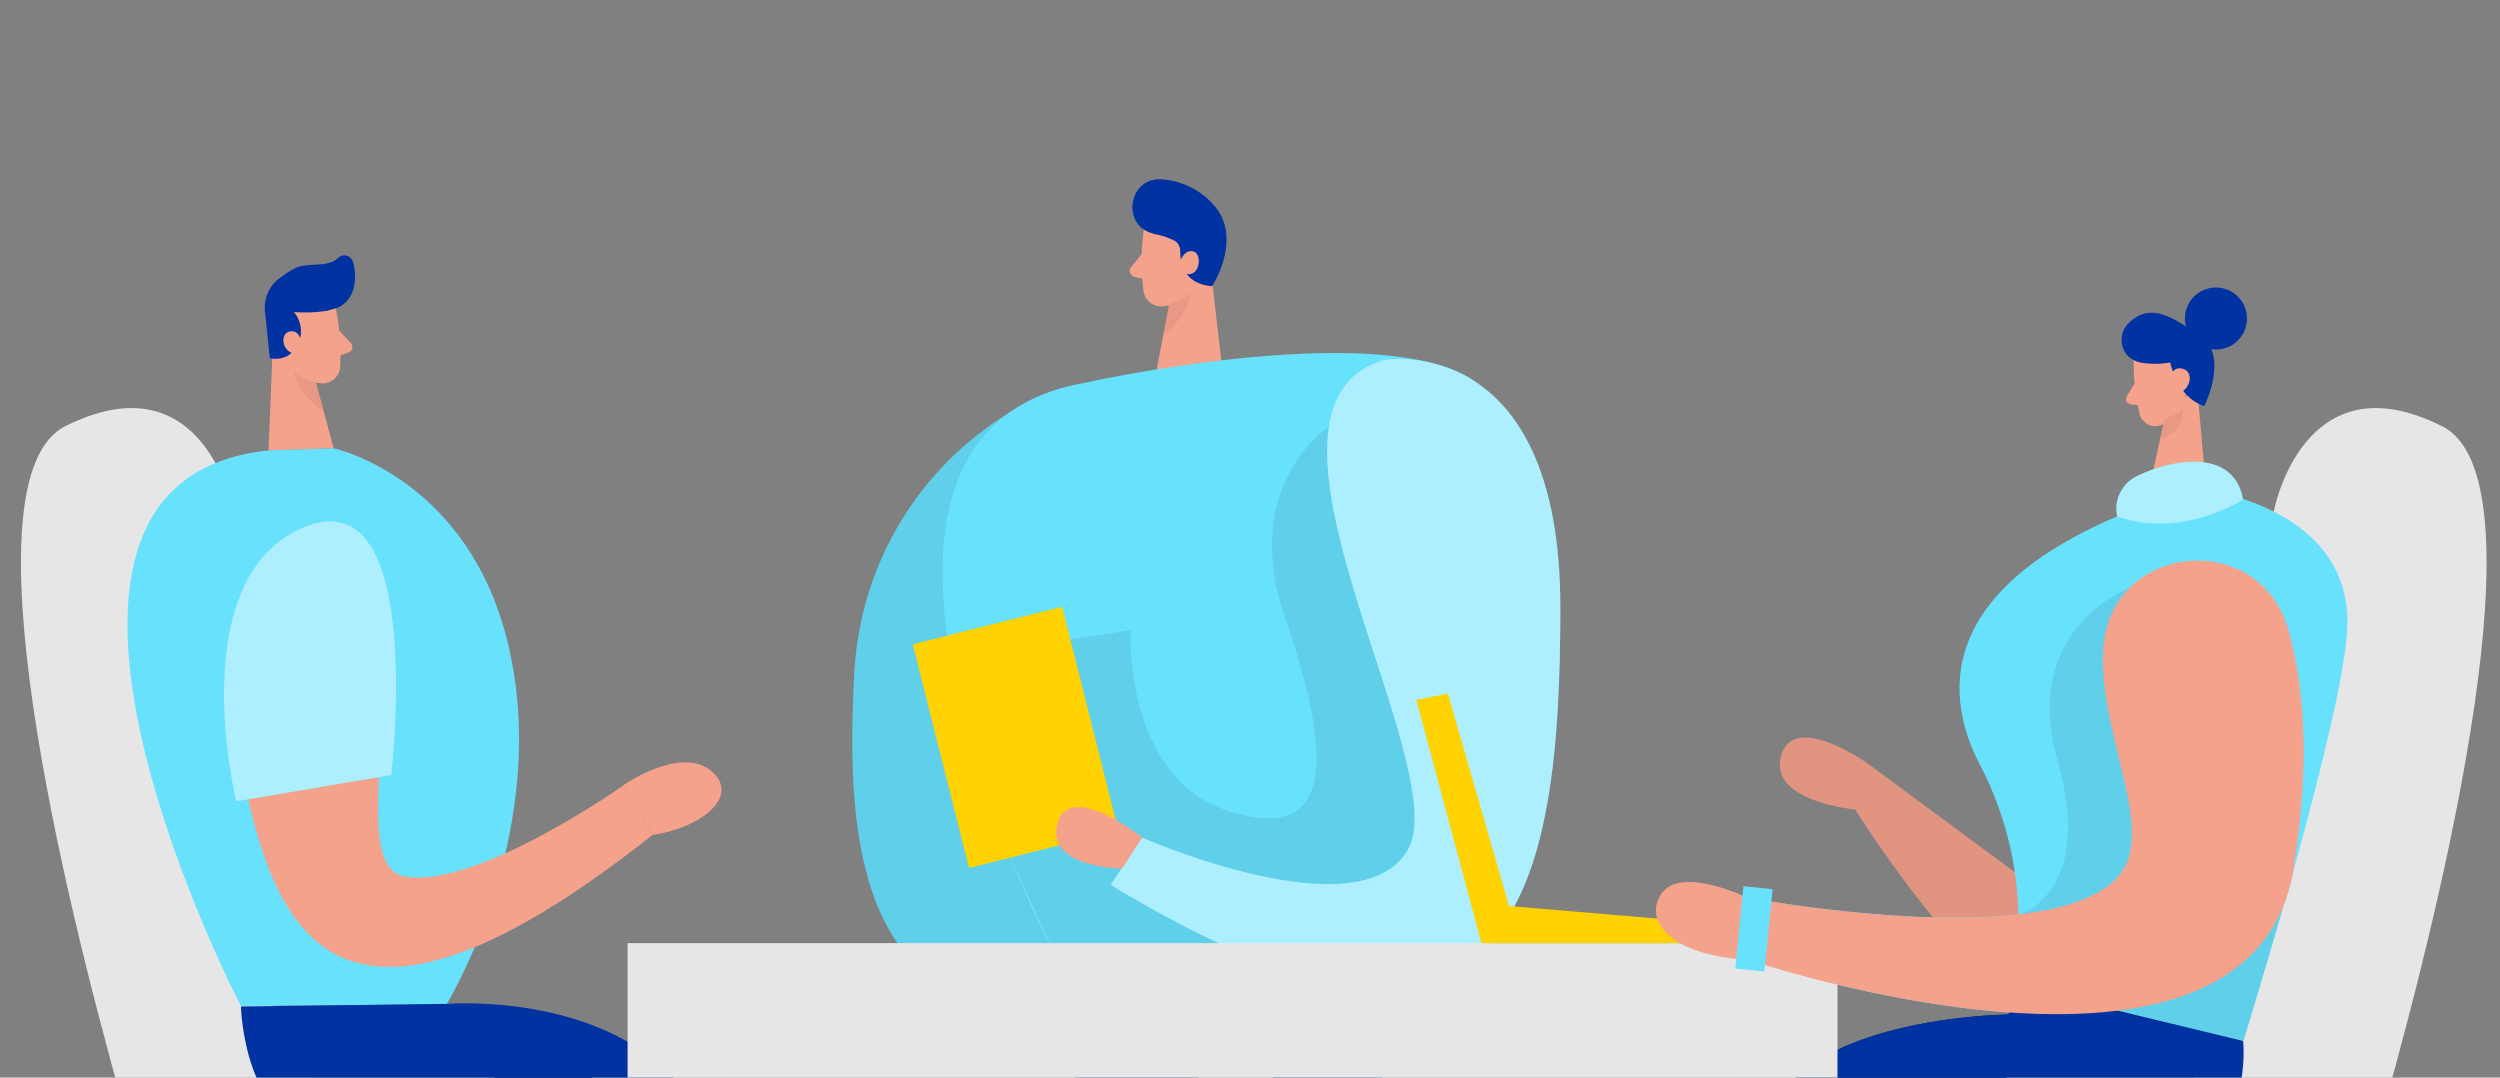<?xml version="1.0" encoding="utf-8"?>
<!-- Generator: Adobe Illustrator 24.0.1, SVG Export Plug-In . SVG Version: 6.00 Build 0)  -->
<svg version="1.1" id="Layer_1" xmlns="http://www.w3.org/2000/svg" xmlns:xlink="http://www.w3.org/1999/xlink" x="580px" y="250px" width="580px" height="250px"
	 viewBox="0 0 580 250" style="enable-background:new 0 0 580 250;" xml:space="preserve">
<rect x="0" y="0" width="580" height="250" fill="#808080" stroke="none"/>
<style type="text/css">
	.st0{opacity:0.45;fill:#E6E6E6;enable-background:new    ;}
	.st1{fill:#68E1FD;}
	.st2{fill:#24285B;}
	.st3{fill:#0032A1;}
	.st4{fill:#F4A28C;}
	.st5{opacity:8.000000e-02;enable-background:new    ;}
	.st6{fill:#C9C9C9;}
	.st7{fill:#E6E6E6;}
	.st8{opacity:0.31;fill:#CE8172;enable-background:new    ;}
	.st9{opacity:0.46;fill:#FFFFFF;enable-background:new    ;}
	.st10{fill:#FFD200;}
	.st11{fill:#A5A5A5;}
</style>
<title>#116_team meeting_twocolour</title>
<ellipse class="st0" cx="289" cy="361.6" rx="301.5" ry="23.7"/>
<path class="st1" d="M121.4,335.1c0,0,0.1,7,5.5,9.4c5.4,2.4,5,8.4-0.5,8.1c-5.5-0.3-16.3-11.3-16.3-11.3l4.1-10.1L121.4,335.1z"/>
<path class="st2" d="M100.1,262c0,0,32.4,1.4,28.9,23.4c-3.5,22-17.9,45.8-17.9,45.8l12.5,5.2c0,0,24.8-28.4,27.2-63.5
	S103.5,245.7,100.1,262z"/>
<path class="st3" d="M100.1,262c0,0,32.4,1.4,28.9,23.4c-3.5,22-17.9,45.8-17.9,45.8l12.5,5.2c0,0,24.8-28.4,27.2-63.5
	S103.5,245.7,100.1,262z"/>
<path class="st1" d="M147.5,336.6c0,0,0,7,5.5,9.4c5.5,2.4,5,8.4-0.5,8.1c-5.5-0.3-16.3-11.3-16.3-11.3l4-10.1L147.5,336.6z"/>
<path class="st4" d="M488.6,218l-55.2-40.8c0,0-17.3-12.4-20.2-1.8s17.2,12.4,17.2,12.4s33.8,54,50.7,47.6
	C498,229,488.6,218,488.6,218z"/>
<path class="st5" d="M488.6,218l-55.2-40.8c0,0-17.3-12.4-20.2-1.8s17.2,12.4,17.2,12.4s33.8,54,50.7,47.6
	C498,229,488.6,218,488.6,218z"/>
<polygon class="st4" points="436.3,283.1 485.5,336.6 492.3,333.7 455.2,267.8 "/>
<path class="st1" d="M484.6,335.3c0,0,0,6.7-4.4,9.7c-4.4,3-0.4,9.4,5.9,3.5c1.9-1.8,3.7-3.7,5.3-5.8c1.5-1.9,3.6-3.3,5.8-4.2
	c0.9-0.4,1.4-1.3,1.3-2.2c0.2-3.7-8.5-5.3-8.5-5.3L484.6,335.3z"/>
<path class="st2" d="M468.2,235.3c0,0-68.7-0.5-58.7,40.2c5.5,23.7,21.3,43.6,43.1,54.4l24.8-45.4L463.7,245L468.2,235.3z"/>
<path class="st3" d="M468.2,235.3c0,0-68.7-0.5-58.7,40.2c5.5,23.7,21.3,43.6,43.1,54.4l24.8-45.4L463.7,245L468.2,235.3z"/>
<rect x="499.5" y="271.8" class="st6" width="7.3" height="63.1"/>
<path class="st7" d="M527.5,118.7c0,0,6.7-36.1,39.1-19.8c23.9,12,0.5,108.1-13.4,157.7c-4.9,17.5-20.8,29.5-39,29.5h-45.7
	c-14,0-16.5-19.9-2.9-23.4l0.8-0.2c7.9-1.8,17.1-3.3,25.5-4.4c14.7-1.9,26-13.8,27.2-28.6L527.5,118.7z"/>
<path class="st4" d="M495,84.4c0,4,0.5,8.1,1.5,12c0.7,1.9,2.7,2.9,4.6,2.3c0,0,0,0,0,0c3.1-0.9,5.3-3.4,5.8-6.5l1.7-6.5
	c0.4-2.7-0.9-5.4-3.4-6.7C500.9,76.3,494.8,80,495,84.4z"/>
<polygon class="st4" points="509.7,89.5 511.8,113.2 498.6,113.5 502.3,96.5 "/>
<path class="st4" d="M495.2,89l-1.8,3c-0.3,0.5-0.2,1.3,0.4,1.6c0.1,0.1,0.3,0.1,0.5,0.2l2.8,0.3L495.2,89z"/>
<path class="st8" d="M502.2,97c1.6-0.3,3-1,4.2-2.1c0,0,0.9,5.1-5.3,6.9L502.2,97z"/>
<polygon class="st4" points="424.8,271.8 424.8,344.5 431.8,346.9 449,273.2 "/>
<path class="st1" d="M425,342.9c0,0-4.6,4.9-9.8,4.2c-5.2-0.7-6.7,6.7,1.9,6.6c2.7,0,5.3-0.2,7.9-0.7c2.4-0.3,4.8,0,7.1,0.9
	c0.9,0.3,1.9,0,2.5-0.7c2.6-2.6-2.7-9.6-2.7-9.6L425,342.9z"/>
<path class="st4" d="M509.2,89.6c0,0-0.2-2.8,1.9-2.7c2.1,0.1,2.4,4.1-0.5,4.7L509.2,89.6z"/>
<path class="st3" d="M496.5,84.1c2.3,0.4,4.7,0.4,7,0c0,0,1.5,8.1,7.9,10.1c0,0,6.1-12.1-1.4-16.7c-6.2-3.9-10.9-7.4-16-2.7
	c-2.2,2-2.4,5.5-0.4,7.7C494.3,83.2,495.3,83.8,496.5,84.1z"/>
<circle class="st3" cx="514.1" cy="73.9" r="7.2"/>
<path class="st4" d="M503.3,88.2c0,0,0.3-3.2,2.9-2.7c2.6,0.5,2.5,4.3-0.7,5.8L503.3,88.2z"/>
<path class="st1" d="M497.7,117.2l12.9-3.7c0,0,34.3,3.7,34,31.2c-0.3,20.4-24.1,96.7-24.1,96.7h-52.2v-26.9
	c0.1-12.7-2.9-25.3-8.7-36.6C451.4,162.7,447.2,136,497.7,117.2z"/>
<path class="st1" d="M488,149.9c2.1-24.2,36.3-27.2,42.9-3.8c3.5,12.4,5.3,30.2,1.2,55.4c-9.7,60.6-126.4,21.2-126.4,21.2v-14.4
	c0,0,69,13,85.5-4.7C501,193.3,486.3,169.5,488,149.9z"/>
<path class="st3" d="M468.2,228.9l52.2,12.6c0,0,2.5,22.5-15.6,24.3c-18.2,1.8-73.9-4.4-52.2,64.1h-43.1c0,0-26.2-73.6,37.8-88.4
	c7.8-1.8,20.8-3.3,20.9-11.2L468.2,228.9z"/>
<path class="st1" d="M234.4,95.6c-21.4,12.9-34.9,35.6-36.2,60.5c-2.2,40.1,1.4,83.2,52.3,78.4C301.4,229.6,234.4,95.6,234.4,95.6z"
	/>
<path class="st5" d="M234.4,95.6c-21.4,12.9-34.9,35.6-36.2,60.5c-2.2,40.1,1.4,83.2,52.3,78.4C301.4,229.6,234.4,95.6,234.4,95.6z"
	/>
<path class="st4" d="M265.3,53.6c-0.6,4.7-0.6,9.5,0,14.1c0.5,2.3,2.7,3.8,5,3.3c0,0,0,0,0,0c3.7-0.5,6.6-3.2,7.7-6.7l2.9-7.3
	c0.9-3.1-0.3-6.4-2.9-8.3C273.3,45,265.7,48.4,265.3,53.6z"/>
<polygon class="st4" points="280.4,58.3 283.6,85.9 268.2,86.5 272.1,66.2 "/>
<path class="st4" d="M264.9,58.9l-2.5,3.1c-0.5,0.6-0.4,1.4,0.2,1.9c0.2,0.1,0.3,0.2,0.5,0.3l3.2,0.7L264.9,58.9z"/>
<path class="st8" d="M271.1,70.6c1.9-0.4,3.7-1.3,5.1-2.7c0,0-0.4,5.1-6.2,9.8L271.1,70.6z"/>
<path class="st1" d="M251.2,88.9c0,0,65.8-14.7,89.3-1.5s-22.7,137.6-22.7,137.6l-72.6-2.3C245.2,222.8,181.7,101.6,251.2,88.9z"/>
<path class="st1" d="M265.9,341.9c0,0-3.4,6.1-9.3,5.6c-5.9-0.5-8.4,5-3.4,7.4c5,2.4,19.7-2.2,19.7-2.2l1.3-10.8H265.9z"/>
<path class="st1" d="M319.1,340.6c0,0,2.4,6.5,8.3,7c5.9,0.4,7.5,6.2,2.2,7.8c-5.3,1.6-19.2-5.2-19.2-5.2l0.4-10.8L319.1,340.6z"/>
<path class="st5" d="M308.3,99c0,0-20.8,13.4-10.2,44.2c10.6,30.8,12.3,52.8-12.7,45.1c-24.9-7.7-23.1-42.1-23.1-42.1l-25.4,3.9
	l-2.4,48.8l10.8,23.9l63.1-4l25.7-6.6l9.6-32.2l-17.5-54.6L308.3,99z"/>
<path class="st3" d="M245.2,222.8l18.6,119.2H276c0,0-11.2-89.6,8.4-100.4s23.5,100.4,23.5,100.4l12.9-1L320.6,218L245.2,222.8z"/>
<path class="st1" d="M321.1,83.5c0,0,40.9-6.9,40.9,57.5s-9.8,121.7-104.3,64.3l7.2-11c0,0,50.9,22.4,61.8,2.7
	C337.5,177.3,284.2,94.4,321.1,83.5z"/>
<path class="st9" d="M321.1,83.5c0,0,40.9-6.9,40.9,57.5s-9.8,121.7-104.3,64.3l7.2-11c0,0,50.9,22.4,61.8,2.7
	C337.5,177.3,284.2,94.4,321.1,83.5z"/>
<rect x="217.7" y="144.3" transform="matrix(0.97 -0.244 0.244 0.97 -34.607 62.63)" class="st10" width="35.7" height="53.5"/>
<path class="st4" d="M265,194.3c0,0-17-13.5-19.7-3.2c-2.7,10.3,15,10.4,15,10.4L265,194.3z"/>
<path class="st3" d="M266.9,54c0.6,0.2,1.3,0.4,1.9,0.5c0.9,0.2,1.8,0.5,2.7,0.9l0.7,0.3c1,0.4,1.6,1.4,1.6,2.5
	c0,2.7,0.8,7.7,7.4,8.2c0,0,6.6-10,1.3-17.7c-3.2-4.3-8.1-6.9-13.4-7.1C262,41.4,260.2,51.7,266.9,54z"/>
<rect x="74.8" y="271.8" class="st6" width="7.3" height="63.1"/>
<path class="st7" d="M54.2,118.7c0,0-6.7-36.1-39.1-19.8C-8.7,111,14.6,207,28.6,256.7c4.9,17.5,20.8,29.5,39,29.5h45.7
	c14,0,16.5-19.9,2.9-23.4l-0.8-0.2c-7.9-1.8-17.1-3.3-25.5-4.4c-14.7-1.9-26-13.8-27.1-28.6L54.2,118.7z"/>
<polygon class="st6" points="82.2,334.9 108.4,355.6 50,355.6 74.8,334.9 "/>
<path class="st4" d="M77.9,71.5c0.9,4.6,1.3,9.2,1,13.9c-0.3,2.3-2.5,3.9-4.7,3.5c-3.6-0.3-6.8-2.7-8-6.1l-3.3-6.9
	c-1.1-3-0.1-6.4,2.4-8.4C69.4,63.6,77.1,66.4,77.9,71.5z"/>
<polygon class="st4" points="63.4,77.2 62.3,104.5 77.4,104 72.1,84.3 "/>
<path class="st3" d="M75.9,72.1c-2.5,0.4-5.1,0.5-7.7,0.3c1.8,2.1,2.1,5.1,0.9,7.6c-1.2,2.5-3.9,3.7-6.5,3.1l-1.1-10.6
	c-0.4-3.1,0.9-6.2,3.4-8c1.1-0.8,2.2-1.6,3.4-2.2c2.9-1.6,7.7,0,10.2-2.5c0.8-0.8,2.1-0.7,2.9,0.1c0.2,0.2,0.4,0.5,0.5,0.8
	c0.9,3.2,0.9,8.4-3.3,10.6C77.6,71.6,76.8,71.9,75.9,72.1z"/>
<path class="st4" d="M70,79.6c0,0-0.4-3.2-2.8-2.7c-2.4,0.5-1.8,5.1,1.6,5.2L70,79.6z"/>
<path class="st4" d="M78.7,76.7l2.7,2.9c0.5,0.5,0.5,1.4-0.1,1.9c-0.1,0.1-0.3,0.2-0.5,0.3l-3.1,1L78.7,76.7z"/>
<path class="st8" d="M73.5,88.6c-2-0.2-3.8-1-5.3-2.3c0,0,0.8,5,6.9,9.2L73.5,88.6z"/>
<path class="st1" d="M62.3,104.5l15.1-0.5c0,0,33.2,7.1,41.3,49.2s-15.1,79.8-15.1,79.8l-47.7,0.4C55.9,233.5-7.4,111.7,62.3,104.5z
	"/>
<path class="st3" d="M55.9,233.5c0,0,0.6,27.4,19.2,29.7c18.5,2.4,61-11.9,66.3,11.2s-5.3,59.9-5.3,59.9l12.9,3.5
	c0,0,29-55.6,11.9-81.9s-57.2-23-57.2-23L55.9,233.5z"/>
<path class="st5" d="M494.1,136.4c0,0-25.5,9.2-16.7,40.2c8.7,30.9-9.2,35.7-9.2,35.7l23.1,22.6l29.2,6.6l9.1-30.8L494.1,136.4z"/>
<rect x="157.6" y="237.4" class="st11" width="11.9" height="118.9"/>
<rect x="403.5" y="237.4" class="st11" width="11.9" height="118.9"/>
<rect x="145.6" y="218.8" class="st7" width="280.7" height="31.3"/>
<path class="st4" d="M274,62.8c-0.5-0.6-0.6-1.4-0.3-2.1c0.5-1.1,1.4-2.7,3-2.4c1.5,0.2,1.9,2.8,0.8,4.4c-0.7,1-2,1.2-3,0.5
	C274.3,63.1,274.1,63,274,62.8L274,62.8z"/>
<path class="st4" d="M488,149.9c2.1-24.2,36.3-27.2,42.9-3.8c3.5,12.4,5.3,30.2,1.2,55.4c-9.7,60.6-126.4,21.2-126.4,21.2v-14.4
	c0,0,69,13,85.5-4.7C501,193.3,486.3,169.5,488,149.9z"/>
<polygon class="st10" points="343.7,218.8 328.6,162.4 335.9,160.9 350.1,210.2 391.4,213.7 391.4,218.8 "/>
<path class="st4" d="M405.7,208.4c0,0-15.1-7.4-19.9-1.5s0.7,14.7,19.9,15.8V208.4z"/>
<rect x="397.3" y="212.1" transform="matrix(9.931975e-02 -0.995 0.995 9.931975e-02 152.076 598.963)" class="st1" width="19.2" height="6.8"/>
<polygon class="st6" points="499.5,334.9 473.3,355.6 531.7,355.6 506.9,334.9 "/>
<path class="st1" d="M491.2,119.8c-0.9-3.9,1.2-7.9,4.9-9.5c6.5-3.2,22-7.1,24.3,5.6C520.4,115.9,506,125.2,491.2,119.8z"/>
<path class="st9" d="M491.2,119.8c-0.9-3.9,1.2-7.9,4.9-9.5c6.5-3.2,22-7.1,24.3,5.6C520.4,115.9,506,125.2,491.2,119.8z"/>
<g>
	<path class="st4" d="M93.7,203.3c16.6,3.2,51.1-21.2,51.1-21.2l6.6,11.6c-76.6,60.6-89,19.1-96.2-19.9c-2.9-14.6-0.3-29.7,7.1-42.5
		c2.2-3.9,6.1-6.5,10.6-7.1c7.8-1,15,4.5,16,12.3C92.3,163.7,81.5,200.9,93.7,203.3z"/>
	<path class="st4" d="M151.4,193.7c12-1.8,20.5-9.4,13.4-15s-20.1,3.4-20.1,3.4L151.4,193.7z"/>
	<path class="st1" d="M70.6,122.3c-28.5,11.7-15.8,63.6-15.8,63.6l36-6.1C90.7,179.8,99.1,110.6,70.6,122.3z"/>
</g>
<path class="st9" d="M70.6,122.3c-28.5,11.7-15.8,63.6-15.8,63.6l36-6.1C90.7,179.8,99.1,110.6,70.6,122.3z"/>
</svg>
